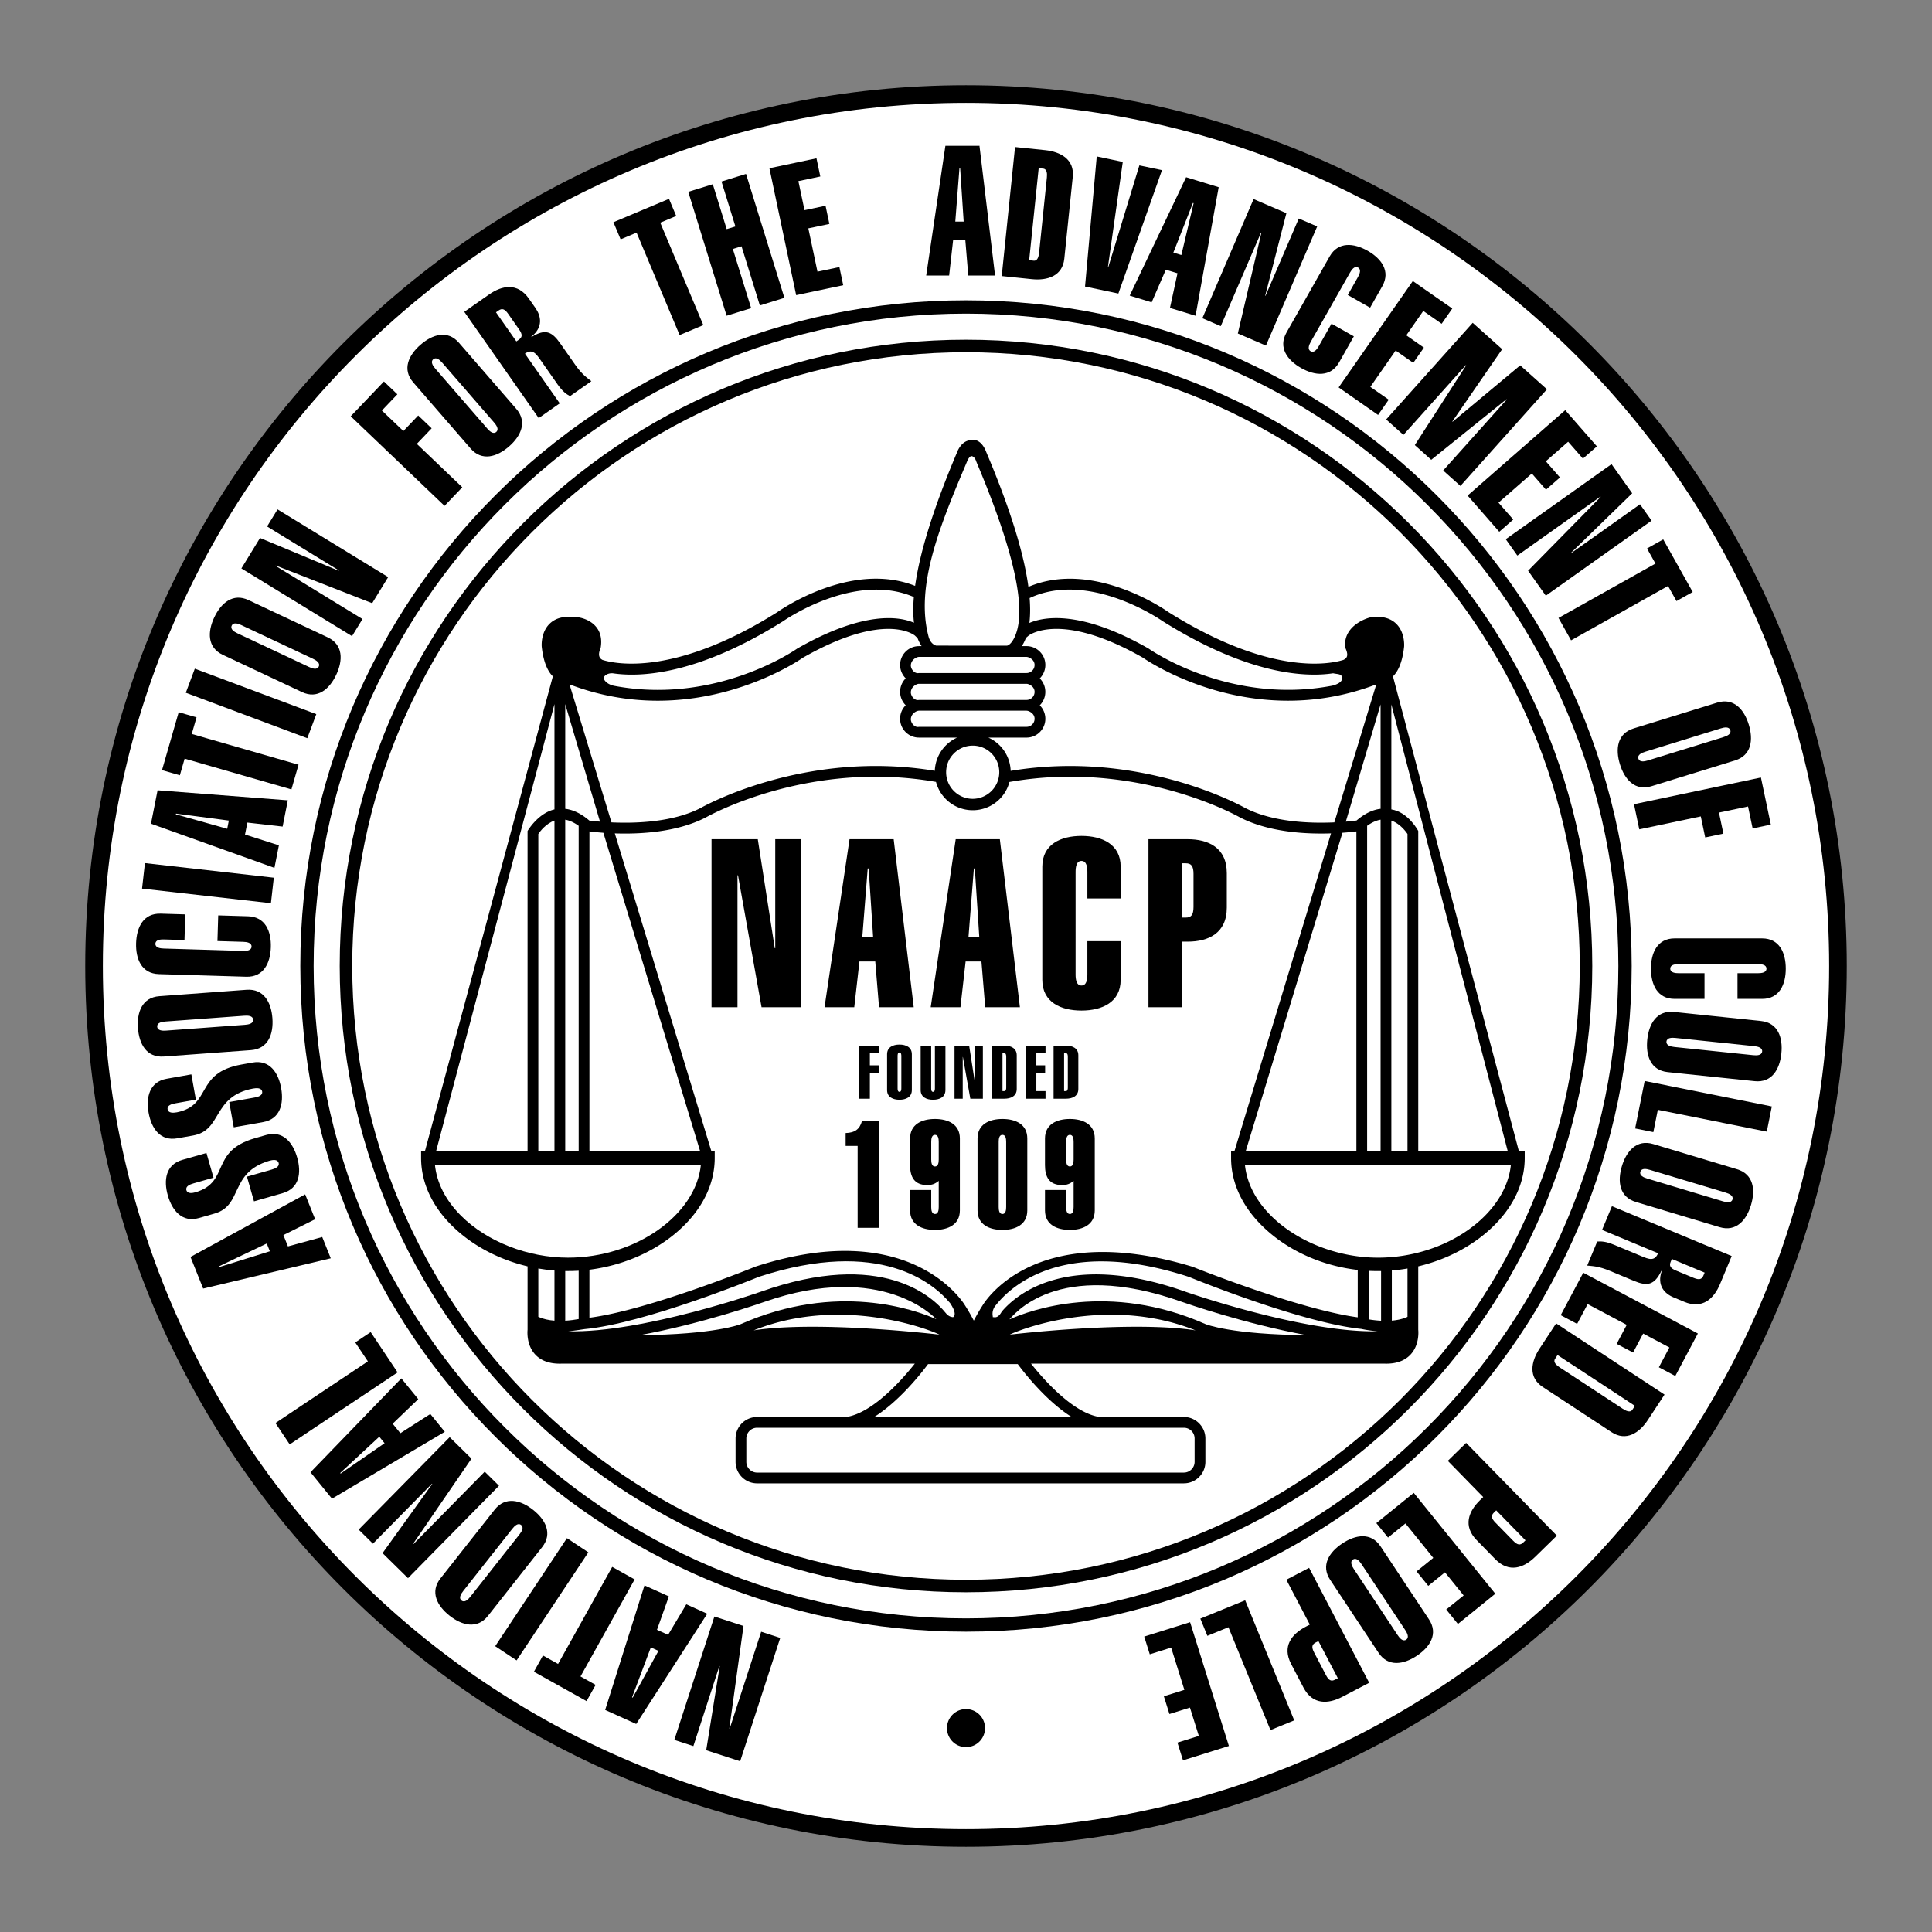 <?xml version="1.0" encoding="UTF-8" standalone="no"?>
<svg
   xmlns:dc="http://purl.org/dc/elements/1.1/"
   xmlns:cc="http://creativecommons.org/ns#"
   xmlns:rdf="http://www.w3.org/1999/02/22-rdf-syntax-ns#"
   xmlns:svg="http://www.w3.org/2000/svg"
   xmlns="http://www.w3.org/2000/svg"
   xmlns:sodipodi="http://sodipodi.sourceforge.net/DTD/sodipodi-0.dtd"
   xmlns:inkscape="http://www.inkscape.org/namespaces/inkscape"
   width="2500"
   height="2500"
   viewBox="0 0 192.756 192.756"
   version="1.1"
   id="svg158"
   sodipodi:docname="naacp-logo.svg">
  <rect x="0" y="0" width="192.756" height="192.756" fill="#808080" stroke="none"/>
  <defs
     id="defs162" />
  <sodipodi:namedview
     pagecolor="#ffffff"
     bordercolor="#666666"
     borderopacity="1"
     objecttolerance="10"
     gridtolerance="10"
     guidetolerance="10"
     inkscape:pageopacity="0"
     inkscape:pageshadow="2"
     inkscape:window-width="640"
     inkscape:window-height="480"
     id="namedview160" />
  <g
     fill-rule="evenodd"
     clip-rule="evenodd"
     id="g156">
    <path
       fill="#fff"
       fill-opacity="0"
       d="M0 0h192.756v192.756H0V0z"
       id="path2" />
    <path
       d="M96.378 8.504c-48.531 0-87.874 39.343-87.874 87.874 0 48.53 39.343 87.874 87.874 87.874 48.53 0 87.874-39.344 87.874-87.874 0-48.531-39.344-87.874-87.874-87.874z"
       id="path4" />
    <path
       d="M96.378 10.262c-47.56 0-86.116 38.557-86.116 86.116s38.556 86.116 86.116 86.116 86.116-38.557 86.116-86.116-38.556-86.116-86.116-86.116z"
       fill="#fff"
       id="path6" />
    <path
       d="M96.378 29.962c-36.68 0-66.416 29.736-66.416 66.416 0 36.681 29.735 66.415 66.416 66.415 36.679 0 66.415-29.734 66.415-66.415 0-36.68-29.736-66.416-66.415-66.416z"
       id="path8" />
    <path
       d="M96.378 31.291c-35.946 0-65.087 29.141-65.087 65.087 0 35.946 29.141 65.087 65.087 65.087 35.946 0 65.087-29.141 65.087-65.087 0-35.946-29.141-65.087-65.087-65.087z"
       fill="#fff"
       id="path10" />
    <path
       d="M96.378 33.894c-34.508 0-62.484 27.976-62.484 62.484 0 34.509 27.976 62.483 62.484 62.483 34.509 0 62.483-27.975 62.483-62.483 0-34.508-27.974-62.484-62.483-62.484z"
       id="path12" />
    <path
       d="M96.378 35.144c-33.818 0-61.234 27.416-61.234 61.234 0 33.819 27.416 61.233 61.234 61.233 33.817 0 61.233-27.414 61.233-61.233 0-33.818-27.416-61.234-61.233-61.234z"
       fill="#fff"
       id="path14" />
    <path
       d="M135.447 131.426c-.019-.006-.011-.002 0 0zM135.461 131.43l-.014-.004.014.004z"
       id="path16" />
    <path
       d="M151.539 114.85l-12.562-47.37c.414-.395.924-1.223 1.111-2.956.006-.073.107-1.447-.812-2.317-.584-.553-1.414-.762-2.465-.625-.256.014-2.867.781-2.592 3.043.379.809.143 1.059-.193 1.216-1.293.403-7.209 1.656-17.465-4.782-.287-.204-7.508-5.244-13.957-2.508-.406-3.009-1.604-7.297-4.193-13.415-.227-.612-.551-1.017-.955-1.182a1.002 1.002 0 0 0-.677-.032c-.892.102-1.271 1.129-1.312 1.253-2.553 6.028-3.748 10.278-4.166 13.277-6.39-2.521-13.444 2.406-13.75 2.624-10.229 6.42-16.142 5.169-17.439 4.765-.201-.108-.556-.347-.183-1.205.455-2.634-2.13-3.141-2.602-3.054-1.052-.138-1.882.072-2.466.625-.919.87-.819 2.244-.814 2.302.189 1.74.698 2.571 1.111 2.968l-12.76 47.373h-.385v.672c0 2.41 1.049 4.734 3.033 6.719 1.981 1.98 4.666 3.408 7.59 4.104v6.326c-.023.24-.1 1.521.745 2.449.594.654 1.478.967 2.626.932h35.264c-1.266 1.594-4.192 4.924-6.838 5.322h-8.898a2.149 2.149 0 0 0-2.147 2.146v2.326c0 .572.224 1.111.63 1.518s.945.629 1.517.629h42.58c.572 0 1.109-.223 1.516-.629s.631-.945.631-1.518v-2.326c0-.57-.225-1.109-.631-1.516s-.943-.631-1.516-.631h-8.414c-2.645-.398-5.57-3.729-6.836-5.322h35.281c1.131.035 2.014-.277 2.609-.932.844-.928.768-2.207.744-2.449v-6.326c2.924-.695 5.609-2.123 7.59-4.104 1.984-1.984 3.033-4.309 3.033-6.719v-.672h-.583v.001z"
       id="path18" />
    <path
       d="M138.816 70.276l11.611 44.573H141.5V82.907s-.969-1.876-2.684-2.153V70.276z"
       fill="#fff"
       id="path20" />
    <path
       d="M138.816 81.87c.846.297 1.42 1.053 1.611 1.337v31.643h-1.611V81.87zM137.742 70.276v10.419c-.797.092-1.6.485-2.4 1.169a25.56 25.56 0 0 1-1.068.111l3.468-11.699zM137.742 81.781v33.069H136.4V82.392c.461-.331.909-.537 1.342-.611zM125.859 122.24c2.438 2.438 5.898 4.035 9.602 4.461v4.729c-5.922-.803-16.371-5-16.479-5.045-16.068-4.875-20.971 3.889-20.977 3.9-.004.002-.359.537-.85 1.473-.491-.938-.85-1.479-.869-1.508-.03-.057-5.296-8.965-20.918-3.879-.145.059-10.664 4.344-16.562 5.1v-4.791c3.638-.455 7.07-2.041 9.469-4.439 1.984-1.984 3.033-4.309 3.033-6.719v-.672h-.336l-9.633-31.703c2.566.089 6.212-.116 9.075-1.588.124-.071 10.187-5.782 22.972-3.547.168.643.5 1.232.982 1.714a3.766 3.766 0 0 0 2.681 1.11 3.768 3.768 0 0 0 2.682-1.11c.48-.48.811-1.068.98-1.708 12.805-2.254 22.887 3.47 22.986 3.528 2.879 1.479 6.531 1.688 9.1 1.6l-9.635 31.704h-.336v.672c0 2.41 1.049 4.734 3.033 6.718z"
       fill="#fff"
       id="path22" />
    <path
       d="M69.851 114.85H58.807V82.951c.347.043.821.094 1.391.135l9.653 31.764zM91.682 68.223h10.734c.215 0 .805.254.805.805a.806.806 0 0 1-.805.805H91.682c-.45.101-.838-.422-.805-.805.048-.549.589-.805.805-.805zM90.876 66.344c.048-.548.59-.805.805-.805h10.734c.215 0 .805.254.805.805a.806.806 0 0 1-.805.805H91.682c-.45.101-.839-.422-.806-.805zM91.682 70.906h10.734c.215 0 .805.255.805.805a.806.806 0 0 1-.805.805H91.682c-.45.101-.838-.422-.805-.805.048-.548.589-.805.805-.805zM94.396 77.045c0-.709.276-1.375.777-1.876s1.167-.777 1.875-.777c.709 0 1.375.276 1.875.777a2.655 2.655 0 0 1-1.875 4.528 2.633 2.633 0 0 1-1.875-.777 2.633 2.633 0 0 1-.777-1.875zM133.938 83.085c.57-.041 1.043-.092 1.391-.135v31.899h-11.043l9.652-31.764zM102.725 59.669c5.961-2.793 13.166 2.231 13.238 2.283 8.684 5.451 14.381 5.621 17.045 5.221.441.103.873.035.898.463.004.077.055.504-.984.773-10.268 1.959-18.234-3.635-18.326-3.701-6.723-3.842-10.412-3.191-11.895-2.557.084-.684.102-1.503.024-2.482z"
       fill="#fff"
       id="path24" />
    <path
       d="M102.354 63.645l.26-.225c.043-.037 3.197-2.491 11.408 2.194.555.387 10.904 7.388 23.293 2.665l-4.186 13.77c-2.457.113-6.145-.021-8.916-1.446-.08-.046-10.322-5.871-23.379-3.692a3.766 3.766 0 0 0-2.229-3.321h3.811c.502 0 .973-.196 1.328-.55.355-.355.551-.827.551-1.329 0-.501-.201-.987-.557-1.342a1.9 1.9 0 0 0 0-2.684c.355-.355.557-.84.557-1.342s-.195-.974-.551-1.328a1.865 1.865 0 0 0-1.328-.551h-.473c.147-.221.289-.493.411-.819zM96.469 46.08c.09-.257.296-.572.445-.572 0 0 .318-.026.5.572 5.051 11.935 4.551 15.829 3.836 17.432-.385.861-.773.901-.791.906l-7.043-.005s-.558-.092-.773-.901c-1.349-5.069 1.149-11.108 3.826-17.432zM61.127 67.173c2.662.401 8.354.235 17.02-5.205.096-.067 7.115-4.959 13.028-2.402-.085 1.016-.07 1.863.014 2.566-1.458-.631-5.017-1.215-11.65 2.575-.092.066-8.062 5.663-18.308 3.709-.854-.207-1.012-.704-1.001-.781.025-.192.353-.493.897-.462z"
       fill="#fff"
       id="path26" />
    <path
       d="M80.114 65.615c8.206-4.683 11.133-2.231 11.161-2.207l.268.252c.12.318.261.586.406.805h-.267a1.88 1.88 0 0 0-1.878 1.879c0 .502.204.98.559 1.335a1.891 1.891 0 0 0 0 2.683 1.88 1.88 0 0 0-.559 1.348c0 .502.195.974.55 1.329.354.354.826.55 1.328.55h3.814a3.79 3.79 0 0 0-2.231 3.315c-13.038-2.161-23.263 3.652-23.365 3.712-2.756 1.417-6.437 1.547-8.893 1.433L56.821 68.28c12.388 4.723 22.739-2.279 23.293-2.665zM56.393 70.246l3.469 11.73c-.448-.038-.81-.079-1.068-.111-.799-.684-1.603-1.078-2.4-1.169v-10.45h-.001zM56.393 81.781c.434.075.882.28 1.341.612v32.457h-1.341V81.781zM55.319 70.246v10.509c-1.648.377-2.684 2.153-2.684 2.153v31.942H43.51l11.809-44.604z"
       fill="#fff"
       id="path28" />
    <path
       d="M55.319 81.87v32.98h-1.61V83.206c.19-.282.764-1.039 1.61-1.336zM55.319 131.762c-.564-.043-1.121-.156-1.61-.381v-4.822c.532.092 1.069.16 1.61.203v5zM45.994 121.291c-1.538-1.537-2.425-3.289-2.603-5.1H69.93c-.497 5.02-6.481 9.285-13.269 9.285-3.998.001-8.085-1.603-10.667-4.185zM56.393 126.812c.448.006.896-.004 1.341-.031v4.822c-.383.07-.845.135-1.341.164v-4.955zM56.681 132.822c.562-.043 1.639-.217 1.639-.217 5.916-.539 16.952-5.035 17.419-5.227 12.083-3.934 17.431.684 19.064 2.646.587.883.504 1.254.281 1.396-.122-.041-.396.008-.772-.471-1.197-1.479-6.28-6.383-18.419-2.07-.121.045-11.819 4.129-19.212 3.943z"
       fill="#fff"
       id="path30" />
    <path
       d="M63.816 133.209c6.131-1.115 12.075-3.191 12.435-3.316 11.835-4.137 17.082 1.652 17.166 1.721-2.072-.916-9.903-3.758-19.53.502-.027.011-2.561 1.034-10.071 1.093z"
       fill="#fff"
       id="path32" />
    <path
       d="M75.196 132.73c9.194-3.68 18.386.287 18.518.424-.148-.011-12.034-1.429-18.518-.424zM118.115 142.447a1.07 1.07 0 0 1 1.072 1.072v2.326c0 .592-.48 1.074-1.072 1.074h-42.58c-.285 0-.554-.113-.757-.316a1.064 1.064 0 0 1-.316-.758v-2.326c0-.285.112-.553.316-.758.203-.203.473-.314.757-.314h42.58zM106.918 141.373H87.217c2.526-1.582 4.718-4.389 5.376-5.277h8.947c.659.888 2.853 3.695 5.378 5.277zM100.758 133.154c.133-.137 9.324-4.104 18.518-.424-6.485-1.005-18.37.413-18.518.424z"
       fill="#fff"
       id="path34" />
    <path
       d="M120.289 132.113c-9.674-4.281-17.537-1.385-19.557-.484l-.01-.014c.311-.256 4.615-6.197 17.209-1.723.359.127 6.305 2.201 12.436 3.316-7.51-.058-10.045-1.081-10.078-1.095z"
       fill="#fff"
       id="path36" />
    <path
       d="M118.289 128.881c-11.926-4.238-17.039.422-18.35 1.986-.414.75-.748.51-.881.555-.018-.211-.119-.549.164-1.027 1.252-1.691 6.49-7.203 19.391-3.002.424.176 11.236 4.58 17.195 5.191.424.092 1.004.189 1.652.238-7.394.17-19.05-3.9-19.171-3.941zM137.791 131.77a11.07 11.07 0 0 1-1.211-.133v-4.844c.402.021.807.025 1.211.018v4.959zM140.428 131.381c-.477.219-1.016.332-1.564.377v-5a17.403 17.403 0 0 0 1.564-.199v4.822zM137.475 125.477c-3.998 0-8.084-1.604-10.666-4.186-1.539-1.537-2.426-3.289-2.604-5.1h26.539c-.496 5.02-6.482 9.286-13.269 9.286z"
       fill="#fff"
       id="path38" />
    <path
       d="M118.736 161.848l3.871 12.349-4.58 1.434-.554-1.77 2.134-.668-.886-2.826-2.047.641-.555-1.77 2.047-.64-1.32-4.215-2.133.668-.555-1.77 4.578-1.433zM124.232 159.662l4.895 11.981-2.373.968-4.193-10.263-2.102.859-.701-1.717 4.474-1.828zM130.611 156.422l5.996 11.469-2.674 1.396c-1.402.732-2.969.834-3.887-.92l-1.23-2.354c-.918-1.754.061-2.984 1.461-3.717l.404-.209-2.342-4.479 2.272-1.186z"
       id="path40" />
    <path
       d="M131.539 163.73l-.273.143c-.371.193-.439.455-.152 1.002l1.18 2.256c.285.547.539.641.91.447l.273-.145-1.938-3.703z"
       fill="#fff"
       id="path42" />
    <path
       d="M142.566 161.561c.955 1.439.109 2.764-1.209 3.637-1.316.875-2.865 1.139-3.82-.301l-4.822-7.271c-.955-1.439-.109-2.764 1.209-3.637 1.316-.875 2.865-1.139 3.82.301l4.822 7.271z"
       id="path44" />
    <path
       d="M139.441 163.131c.201.303.52.682.852.461.334-.221.107-.66-.094-.963l-4.359-6.574c-.201-.303-.518-.682-.852-.461s-.107.66.094.963l4.359 6.574z"
       fill="#fff"
       id="path46" />
    <path
       d="M141.051 148.943l8.137 10.065-3.731 3.017-1.166-1.443 1.738-1.404-1.863-2.305-1.668 1.348-1.166-1.442 1.668-1.347-2.777-3.436-1.739 1.406-1.166-1.441 3.733-3.018zM146.279 143.957l9.049 9.254-2.158 2.109c-1.131 1.105-2.602 1.654-3.988.238l-1.854-1.898c-1.387-1.416-.805-2.875.326-3.98l.326-.318-3.533-3.613 1.832-1.792z"
       id="path48" />
    <path
       d="M149.275 150.688l-.221.217c-.299.291-.289.562.143 1.004l1.779 1.82c.432.441.703.457 1.002.164l.221-.215-2.924-2.99z"
       fill="#fff"
       id="path50" />
    <path
       d="M166.07 139.139l-1.656 2.523c-.867 1.32-2.188 2.172-3.631 1.225l-6.867-4.51c-1.443-.949-1.188-2.498-.318-3.82l1.656-2.521 10.816 7.103z"
       id="path52" />
    <path
       d="M155.396 135.195l-.25.379c-.219.336.16.65.465.85l6.291 4.131c.303.199.744.424.963.09l.25-.381-7.719-5.069z"
       fill="#fff"
       id="path54" />
    <path
       d="M157.961 126.979l11.434 6.066-2.25 4.238-1.639-.869 1.049-1.975-2.617-1.388-1.006 1.894-1.637-.869 1.004-1.894-3.901-2.071-1.048 1.975-1.639-.869 2.25-4.238zM160.822 120.342l11.949 4.975-1.16 2.787c-.607 1.459-1.748 2.541-3.576 1.779l-1.059-.441c-.889-.369-1.693-1.178-1.184-2.639l-.033-.016c-.707 1.459-1.418 1.559-2.775.992l-2.367-.986c-1.158-.482-1.734-.467-2.262-.527l1-2.4c.406-.027.854-.018 1.676.324l2.719 1.133c.738.307 1.326.551 1.676-.287l-5.588-2.328.984-2.366z"
       id="path56" />
    <path
       d="M166.803 125.607l-.119.285c-.162.387-.047.631.523.869l1.762.732c.57.238.826.148.986-.238l.119-.285-3.271-1.363z"
       fill="#fff"
       id="path58" />
    <path
       d="M173.303 116.654c1.654.496 1.85 2.055 1.395 3.568-.455 1.516-1.477 2.707-3.131 2.211l-8.357-2.512c-1.654-.496-1.85-2.055-1.395-3.57.455-1.514 1.477-2.705 3.131-2.209l8.357 2.512z"
       id="path60" />
    <path
       d="M171.902 119.857c.35.105.834.193.949-.189s-.34-.576-.688-.68l-7.555-2.271c-.35-.104-.834-.193-.949.189s.34.578.688.682l7.555 2.269z"
       fill="#fff"
       id="path62" />
    <path
       d="M164.09 107.848l12.685 2.543-.502 2.513-10.871-2.179-.447 2.226-1.816-.365.951-4.738zM175.688 101.865c1.719.178 2.203 1.672 2.039 3.246-.164 1.572-.945 2.934-2.662 2.756l-8.68-.904c-1.717-.178-2.201-1.672-2.037-3.244s.945-2.936 2.662-2.758l8.678.904z"
       id="path64" />
    <path
       d="M174.912 105.275c.363.037.855.033.898-.363.041-.398-.441-.504-.803-.541l-7.848-.816c-.361-.037-.854-.035-.896.363-.041.398.441.502.803.541l7.846.816z"
       fill="#fff"
       id="path66" />
    <path
       d="M170.059 99.66h-2.98c-1.727 0-2.363-1.436-2.363-3.018 0-1.582.637-3.018 2.363-3.018h8.725c1.729 0 2.363 1.437 2.363 3.018 0 1.582-.635 3.018-2.363 3.018h-2.453v-2.562h2.035c.365 0 .855-.055.855-.455s-.49-.455-.855-.455h-7.889c-.363 0-.855.055-.855.455s.492.455.855.455h2.562v2.562zM163.023 80.236l12.666-2.662.987 4.697-1.815.381-.459-2.189-2.9.61.441 2.099-1.814.382-.441-2.1-6.137 1.291-.528-2.509zM171.326 70.1c1.65-.509 2.682.675 3.148 2.187s.283 3.071-1.367 3.581l-8.338 2.573c-1.65.509-2.682-.675-3.148-2.186-.467-1.511-.281-3.071 1.369-3.58l8.336-2.575z"
       id="path68" />
    <path
       d="M171.951 73.541c.348-.107.801-.304.684-.686-.119-.382-.604-.29-.951-.182L164.145 75c-.348.107-.801.304-.682.686.117.382.604.29.949.183l7.539-2.328z"
       fill="#fff"
       id="path70" />
    <path
       d="M156.746 63.886l-1.254-2.235 9.674-5.423-.844-1.507 1.617-.907 2.942 5.249-1.617.907-.844-1.507-9.674 5.423zM150.229 53.797l10.554-7.487 2.061 2.905-6.092 5.926.021.03 6.85-4.859 1.156 1.631-10.554 7.488-1.768-2.491 7.25-7.372-.051-.008-8.271 5.868-1.156-1.631zM146.424 49.442l9.74-8.519 3.158 3.612-1.394 1.22-1.473-1.683-2.228 1.95 1.412 1.615-1.397 1.22-1.412-1.614-3.324 2.907 1.471 1.683-1.395 1.22-3.158-3.611zM138.299 41.85l8.633-9.642 2.939 2.631-4.971 7.213.028.024 6.744-5.624 2.668 2.388-8.633 9.642-1.721-1.54 6.33-7.068-.004-.052-7.517 6.053-1.639-1.467 5.121-7.954-.027-.025-6.23 6.961-1.721-1.54zM133.557 38.654l7.402-10.615 3.936 2.745-1.061 1.52L142 31.025l-1.693 2.431 1.757 1.226-1.06 1.521-1.758-1.227-2.527 3.623 1.834 1.279-1.061 1.521-3.935-2.745zM135.074 33.559l-1.469 2.593c-.852 1.502-2.416 1.347-3.791.567s-2.311-2.042-1.459-3.543l4.303-7.59c.852-1.502 2.414-1.347 3.789-.567 1.377.779 2.312 2.041 1.461 3.543l-1.211 2.135-2.229-1.264 1.004-1.771c.178-.316.373-.77.025-.967s-.637.203-.816.519l-3.891 6.863c-.18.316-.375.77-.027.967.35.197.639-.202.818-.519l1.264-2.23 2.229 1.264zM119.959 31.75l5.113-11.888 3.272 1.408-2.115 8.231.033.014 3.318-7.713 1.836.79-5.113 11.887-2.805-1.206 2.354-10.068-.049.019-4.008 9.316-1.836-.79zM118.338 17.683l3.25.994-2.307 12.826-2.554-.782.752-3.456-1.165-.356-1.414 3.255-2.189-.67 5.627-11.811z"
       id="path72" />
    <path
       fill="#fff"
       d="M117.865 25.444l1.223-5.175-.07-.022-1.952 4.953.799.244z"
       id="path74" />
    <path
       d="M110.537 26.653l.035.007 3.102-10.159 2.258.475-4.352 12.311-3.326-.699 1.168-12.98 2.598.546-1.483 10.499zM101.27 14.67l3.002.31c1.572.163 2.936.943 2.758 2.66l-.844 8.172c-.176 1.717-1.67 2.203-3.244 2.04l-3-.31 1.328-12.872z"
       id="path76" />
    <path
       d="M102.68 25.961l.453.047c.398.041.502-.441.539-.803l.773-7.485c.037-.362.033-.855-.365-.896l-.451-.046-.949 9.183z"
       fill="#fff"
       id="path78" />
    <path
       d="M94.322 14.547l3.399-.003 1.556 12.943-2.673.002-.293-3.527-1.218.001-.397 3.527-2.29.002 1.916-12.945z"
       id="path80" />
    <path
       fill="#fff"
       d="M96.146 22.108l-.35-5.308h-.073l-.413 5.309.836-.001z"
       id="path82" />
    <path
       d="M79.434 29.447l-2.669-12.662 4.695-.99.383 1.814-2.188.461.612 2.899 2.098-.442.383 1.814-2.1.442.912 4.322 2.187-.461.382 1.814-4.695.989zM72.495 31.501l-3.828-12.363 2.449-.758 1.386 4.48.869-.269-1.387-4.48 2.448-.758 3.828 12.363-2.449.759-1.828-5.904-.868.268 1.828 5.905-2.448.757zM70.169 32.438l-2.362.993-4.296-10.221-1.592.669-.718-1.709 5.546-2.331.718 1.709-1.591.669 4.295 10.221zM53.746 41.713l-7.424-10.601 2.471-1.731c1.295-.907 2.837-1.209 3.973.413l.657.938c.553.789.8 1.903-.413 2.864l.021.03c1.377-.854 2.029-.556 2.874.65l1.47 2.099c.719 1.027 1.215 1.324 1.626 1.657l-2.129 1.491c-.357-.194-.731-.442-1.242-1.172l-1.689-2.412c-.459-.655-.824-1.176-1.568-.655l3.472 4.958-2.099 1.471z"
       id="path84" />
    <path
       d="M51.518 34.063l.253-.177c.342-.24.376-.508.021-1.014l-1.095-1.563c-.354-.507-.618-.566-.96-.326l-.253.177 2.034 2.903z"
       fill="#fff"
       id="path86" />
    <path
       d="M41.23 38.153c-1.131-1.304-.463-2.726.731-3.762 1.195-1.036 2.696-1.497 3.828-.192l5.717 6.591c1.131 1.305.463 2.726-.731 3.762s-2.696 1.497-3.828.192l-5.717-6.591z"
       id="path88" />
    <path
       d="M44.126 36.195c-.238-.275-.601-.61-.903-.348-.302.262-.022.669.216.943l5.168 5.959c.238.275.601.61.903.348.302-.262.021-.669-.216-.943l-5.168-5.959z"
       fill="#fff"
       id="path90" />
    <path
       d="M44.352 50.47l-9.361-8.937 3.314-3.471 1.341 1.28-1.544 1.617 2.143 2.046 1.481-1.551 1.341 1.28-1.481 1.552 4.536 4.331-1.77 1.853zM35.122 63.468l-11.039-6.756 1.86-3.038 7.846 3.267.019-.031-7.162-4.384 1.043-1.705 11.039 6.756-1.595 2.605-9.63-3.764.012.05 8.651 5.295-1.044 1.705zM22.23 65.333c-1.562-.735-1.527-2.306-.854-3.736.673-1.431 1.86-2.459 3.422-1.725l7.895 3.714c1.562.735 1.527 2.305.854 3.736-.673 1.431-1.86 2.459-3.422 1.724l-7.895-3.713z"
       id="path92" />
    <path
       d="M24.085 62.369c-.329-.155-.796-.314-.966.048-.17.362.25.62.58.774l7.138 3.357c.329.155.796.314.966-.047.17-.362-.251-.62-.58-.775l-7.138-3.357z"
       fill="#fff"
       id="path94" />
    <path
       d="M30.66 73.651l-12.122-4.535.898-2.401 12.122 4.535-.898 2.401zM29.785 76.297l-.71 2.463-10.654-3.069-.477 1.659-1.781-.514 1.665-5.78 1.781.513-.478 1.659 10.654 3.069zM15.062 82.182l.66-3.334 12.995 1-.52 2.621-3.515-.4-.237 1.194 3.381 1.078-.445 2.246-12.319-4.405z"
       id="path96" />
    <path
       fill="#fff"
       d="M22.832 81.869l-5.273-.694-.015.072 5.125 1.442.163-.82z"
       id="path98" />
    <path
       d="M27.03 90.115l-12.858-1.457.288-2.546 12.858 1.457-.288 2.546zM21.772 91.328l2.979.09c1.726.051 2.319 1.506 2.271 3.086-.047 1.58-.726 2.996-2.452 2.945l-8.721-.262c-1.726-.051-2.319-1.506-2.271-3.086.047-1.581.726-2.997 2.452-2.945l2.453.073-.077 2.562-2.035-.062c-.363-.011-.855.029-.867.429-.012.4.477.469.84.479l7.885.237c.364.011.856-.029.868-.429.012-.399-.477-.469-.84-.479l-2.562-.077.077-2.561zM16.341 105.408c-1.722.127-2.462-1.258-2.578-2.836-.116-1.576.413-3.055 2.135-3.182l8.702-.64c1.722-.125 2.462 1.26 2.578 2.836.116 1.578-.414 3.057-2.136 3.184l-8.701.638z"
       id="path100" />
    <path
       d="M16.503 101.916c-.362.025-.848.117-.819.516s.523.418.885.391l7.868-.578c.363-.027.848-.117.819-.516s-.522-.418-.885-.391l-7.868.578z"
       fill="#fff"
       id="path102" />
    <path
       d="M19.543 109.713l-2.058.367c-.358.062-.832.203-.761.596.07.395.562.361.921.299 3.548-.707 1.754-3.932 6.443-4.768l1.109-.197c1.7-.305 2.578.998 2.855 2.555.278 1.557-.097 3.082-1.796 3.385l-2.935.523-.45-2.523 2.523-.449c.358-.062.831-.203.761-.598-.07-.393-.563-.361-.921-.297-4.088.783-3.025 4.158-5.96 4.682l-1.592.283c-1.7.303-2.578-.998-2.856-2.557-.277-1.557.097-3.082 1.797-3.385l2.469-.439.451 2.523zM21.303 117.496l-2.009.574c-.35.1-.807.287-.697.672s.597.303.946.203c3.458-1.064 1.346-4.09 5.924-5.396l1.083-.311c1.66-.475 2.667.732 3.1 2.252.435 1.52.217 3.076-1.443 3.549l-2.866.82-.704-2.465 2.464-.703c.35-.1.807-.287.697-.672s-.597-.303-.946-.203c-3.987 1.195-2.586 4.443-5.452 5.262l-1.555.445c-1.66.475-2.667-.732-3.101-2.252s-.217-3.076 1.443-3.549l2.411-.689.705 2.463zM20.269 128.561l-1.263-3.157 11.441-6.242.993 2.481-3.166 1.58.453 1.131 3.422-.938.851 2.125-12.731 3.02z"
       id="path104" />
    <path
       fill="#fff"
       d="M26.614 124.064l-4.8 2.293.027.067 5.083-1.584-.31-.776z"
       id="path106" />
    <path
       d="M39.667 136.926l-10.764 7.181-1.423-2.13 9.223-6.155-1.261-1.888 1.542-1.03 2.683 4.022zM33.123 149.523l-2.145-2.636 9.064-9.366 1.687 2.073-2.553 2.451.769.945 2.988-1.916 1.445 1.778-11.255 6.671z"
       id="path108" />
    <path
       fill="#fff"
       d="M37.841 143.342l-3.899 3.617.046.057 4.381-3.026-.528-.648z"
       id="path110" />
    <path
       d="M49.786 148.232l-9.08 9.221-2.539-2.498 4.959-6.902-.025-.026-5.893 5.985-1.424-1.405 9.08-9.222 2.176 2.142-5.846 8.53h.051l7.116-7.229 1.425 1.404zM48.687 161.211c-1.069 1.357-2.591.967-3.833-.012-1.242-.98-1.976-2.369-.907-3.725l5.402-6.852c1.069-1.357 2.591-.967 3.833.012 1.242.98 1.976 2.369.907 3.725l-5.402 6.852z"
       id="path112" />
    <path
       d="M46.219 158.732c-.225.287-.486.705-.172.953s.661-.104.886-.389l4.885-6.197c.226-.285.486-.703.172-.951s-.661.104-.886.389l-4.885 6.195z"
       fill="#fff"
       id="path114" />
    <path
       d="M58.698 154.877l-7.157 10.783-2.136-1.418 7.158-10.781 2.135 1.416zM61.08 156.328l2.238 1.25-5.401 9.682 1.508.842-.904 1.619-5.253-2.932.903-1.619 1.508.842 5.401-9.684zM63.474 172.002l-3.097-1.4 3.923-12.428 2.435 1.099-1.188 3.334 1.11.5 1.817-3.046 2.086.943-7.086 10.998z"
       id="path116" />
    <path
       fill="#fff"
       d="M64.933 164.363l-1.872 4.979.066.029 2.567-4.664-.761-.344z"
       id="path118" />
    <path
       d="M77.844 163.416l-3.998 12.307-3.388-1.102 1.35-8.389-.035-.011-2.594 7.986-1.901-.617 3.997-12.309 2.904.944-1.416 10.242.046-.024 3.133-9.644 1.902.617zM96.378 170.516a1.897 1.897 0 1 0 0 3.795 1.897 1.897 0 0 0 0-3.795zM70.99 100.492V83.729h4.615L77.3 94.607h.047V83.729h2.59v16.763h-3.955l-2.355-13.184-.047.047v13.137h-2.59zM84.759 83.729h4.403l2.001 16.763h-3.461l-.377-4.567h-1.577l-.518 4.567h-2.967l2.496-16.763z"
       id="path120" />
    <path
       fill="#fff"
       d="M87.114 93.524l-.447-6.875h-.095l-.542 6.875h1.084z"
       id="path122" />
    <path
       d="M95.352 83.729h4.402l2.002 16.763h-3.461l-.377-4.567H96.34l-.517 4.567h-2.967l2.496-16.763z"
       id="path124" />
    <path
       fill="#fff"
       d="M97.705 93.524l-.447-6.875h-.094l-.541 6.875h1.082z"
       id="path126" />
    <path
       d="M111.807 93.901v3.861c0 2.236-1.859 3.061-3.908 3.061s-3.908-.824-3.908-3.061V86.461c0-2.237 1.859-3.061 3.908-3.061s3.908.824 3.908 3.061v3.178h-3.32v-2.637c0-.471-.07-1.106-.588-1.106s-.588.635-.588 1.106V97.22c0 .471.07 1.105.588 1.105s.588-.635.588-1.105V93.9h3.32v.001zM114.582 100.492V83.729h3.908c2.049 0 3.908.824 3.908 3.39v3.438c0 2.567-1.859 3.391-3.908 3.391h-.588v6.544h-3.32z"
       id="path128" />
    <path
       d="M117.902 91.546h.4c.541 0 .775-.259.775-1.06V87.19c0-.8-.234-1.059-.775-1.059h-.4v5.415z"
       fill="#fff"
       id="path130" />
    <path
       d="M85.566 114.33H84.37v-1.285c.913-.031 1.391-.359 1.63-1.197h1.676v10.65h-2.109v-8.168h-.001zM92.909 118.729v1.691c0 .299.045.701.374.701s.374-.402.374-.701v-2.604c-.359.299-.673.418-1.151.418-1.317 0-1.706-.852-1.706-1.988v-2.662c0-1.422 1.181-1.945 2.483-1.945s2.483.523 2.483 1.945v7.18c0 1.42-1.182 1.945-2.483 1.945s-2.483-.525-2.483-1.945v-2.035h2.109z"
       id="path132" />
    <path
       d="M93.657 113.928c0-.301-.045-.703-.374-.703s-.374.402-.374.703v1.75c0 .299.045.703.374.703s.374-.404.374-.703v-1.75z"
       fill="#fff"
       id="path134" />
    <path
       d="M97.529 113.584c0-1.422 1.182-1.945 2.482-1.945 1.303 0 2.482.523 2.482 1.945v7.18c0 1.42-1.18 1.945-2.482 1.945-1.301 0-2.482-.525-2.482-1.945v-7.18z"
       id="path136" />
    <path
       d="M100.385 113.928c0-.301-.043-.703-.373-.703-.328 0-.373.402-.373.703v6.492c0 .299.045.701.373.701.33 0 .373-.402.373-.701v-6.492z"
       fill="#fff"
       id="path138" />
    <path
       d="M106.367 118.729v1.691c0 .299.045.701.375.701.328 0 .373-.402.373-.701v-2.604c-.359.299-.674.418-1.152.418-1.316 0-1.705-.852-1.705-1.988v-2.662c0-1.422 1.182-1.945 2.484-1.945 1.301 0 2.482.523 2.482 1.945v7.18c0 1.42-1.182 1.945-2.482 1.945-1.303 0-2.484-.525-2.484-1.945v-2.035h2.109z"
       id="path140" />
    <path
       d="M107.115 113.928c0-.301-.045-.703-.373-.703-.33 0-.375.402-.375.703v1.75c0 .299.045.703.375.703.328 0 .373-.404.373-.703v-1.75z"
       fill="#fff"
       id="path142" />
    <path
       d="M85.737 109.617v-5.299h1.965v.76h-.915v1.213h.878v.758h-.878v2.568h-1.05zM88.505 105.182c0-.707.588-.967 1.235-.967s1.235.26 1.235.967v3.572c0 .707-.588.967-1.235.967s-1.235-.26-1.235-.967v-3.572z"
       id="path144" />
    <path
       d="M89.927 105.354c0-.148-.022-.35-.187-.35-.164 0-.186.201-.186.35v3.229c0 .15.022.35.186.35s.187-.199.187-.35v-3.229z"
       fill="#fff"
       id="path146" />
    <path
       d="M94.325 108.754c0 .707-.588.967-1.236.967s-1.235-.26-1.235-.967v-4.436h1.05v4.264c0 .15.022.35.186.35s.186-.199.186-.35v-4.264h1.05v4.436h-.001zM95.233 109.617v-5.299h1.458l.536 3.438h.015v-3.438h.819v5.299H96.81l-.744-4.168-.015.016v4.152h-.818zM98.969 104.318h1.234c.648 0 1.236.26 1.236.967v3.365c0 .707-.588.967-1.236.967h-1.234v-5.299z"
       id="path148" />
    <path
       d="M100.018 108.857h.186c.164 0 .186-.199.186-.35v-3.08c0-.148-.021-.35-.186-.35h-.186v3.78z"
       fill="#fff"
       id="path150" />
    <path
       d="M102.346 109.617v-5.299h1.965v.76h-.915v1.213h.877v.758h-.877v1.808h.915v.76h-1.965zM105.115 104.318h1.234c.648 0 1.236.26 1.236.967v3.365c0 .707-.588.967-1.236.967h-1.234v-5.299z"
       id="path152" />
    <path
       d="M106.164 108.857h.186c.164 0 .186-.199.186-.35v-3.08c0-.148-.021-.35-.186-.35h-.186v3.78z"
       fill="#fff"
       id="path154" />
  </g>
</svg>
